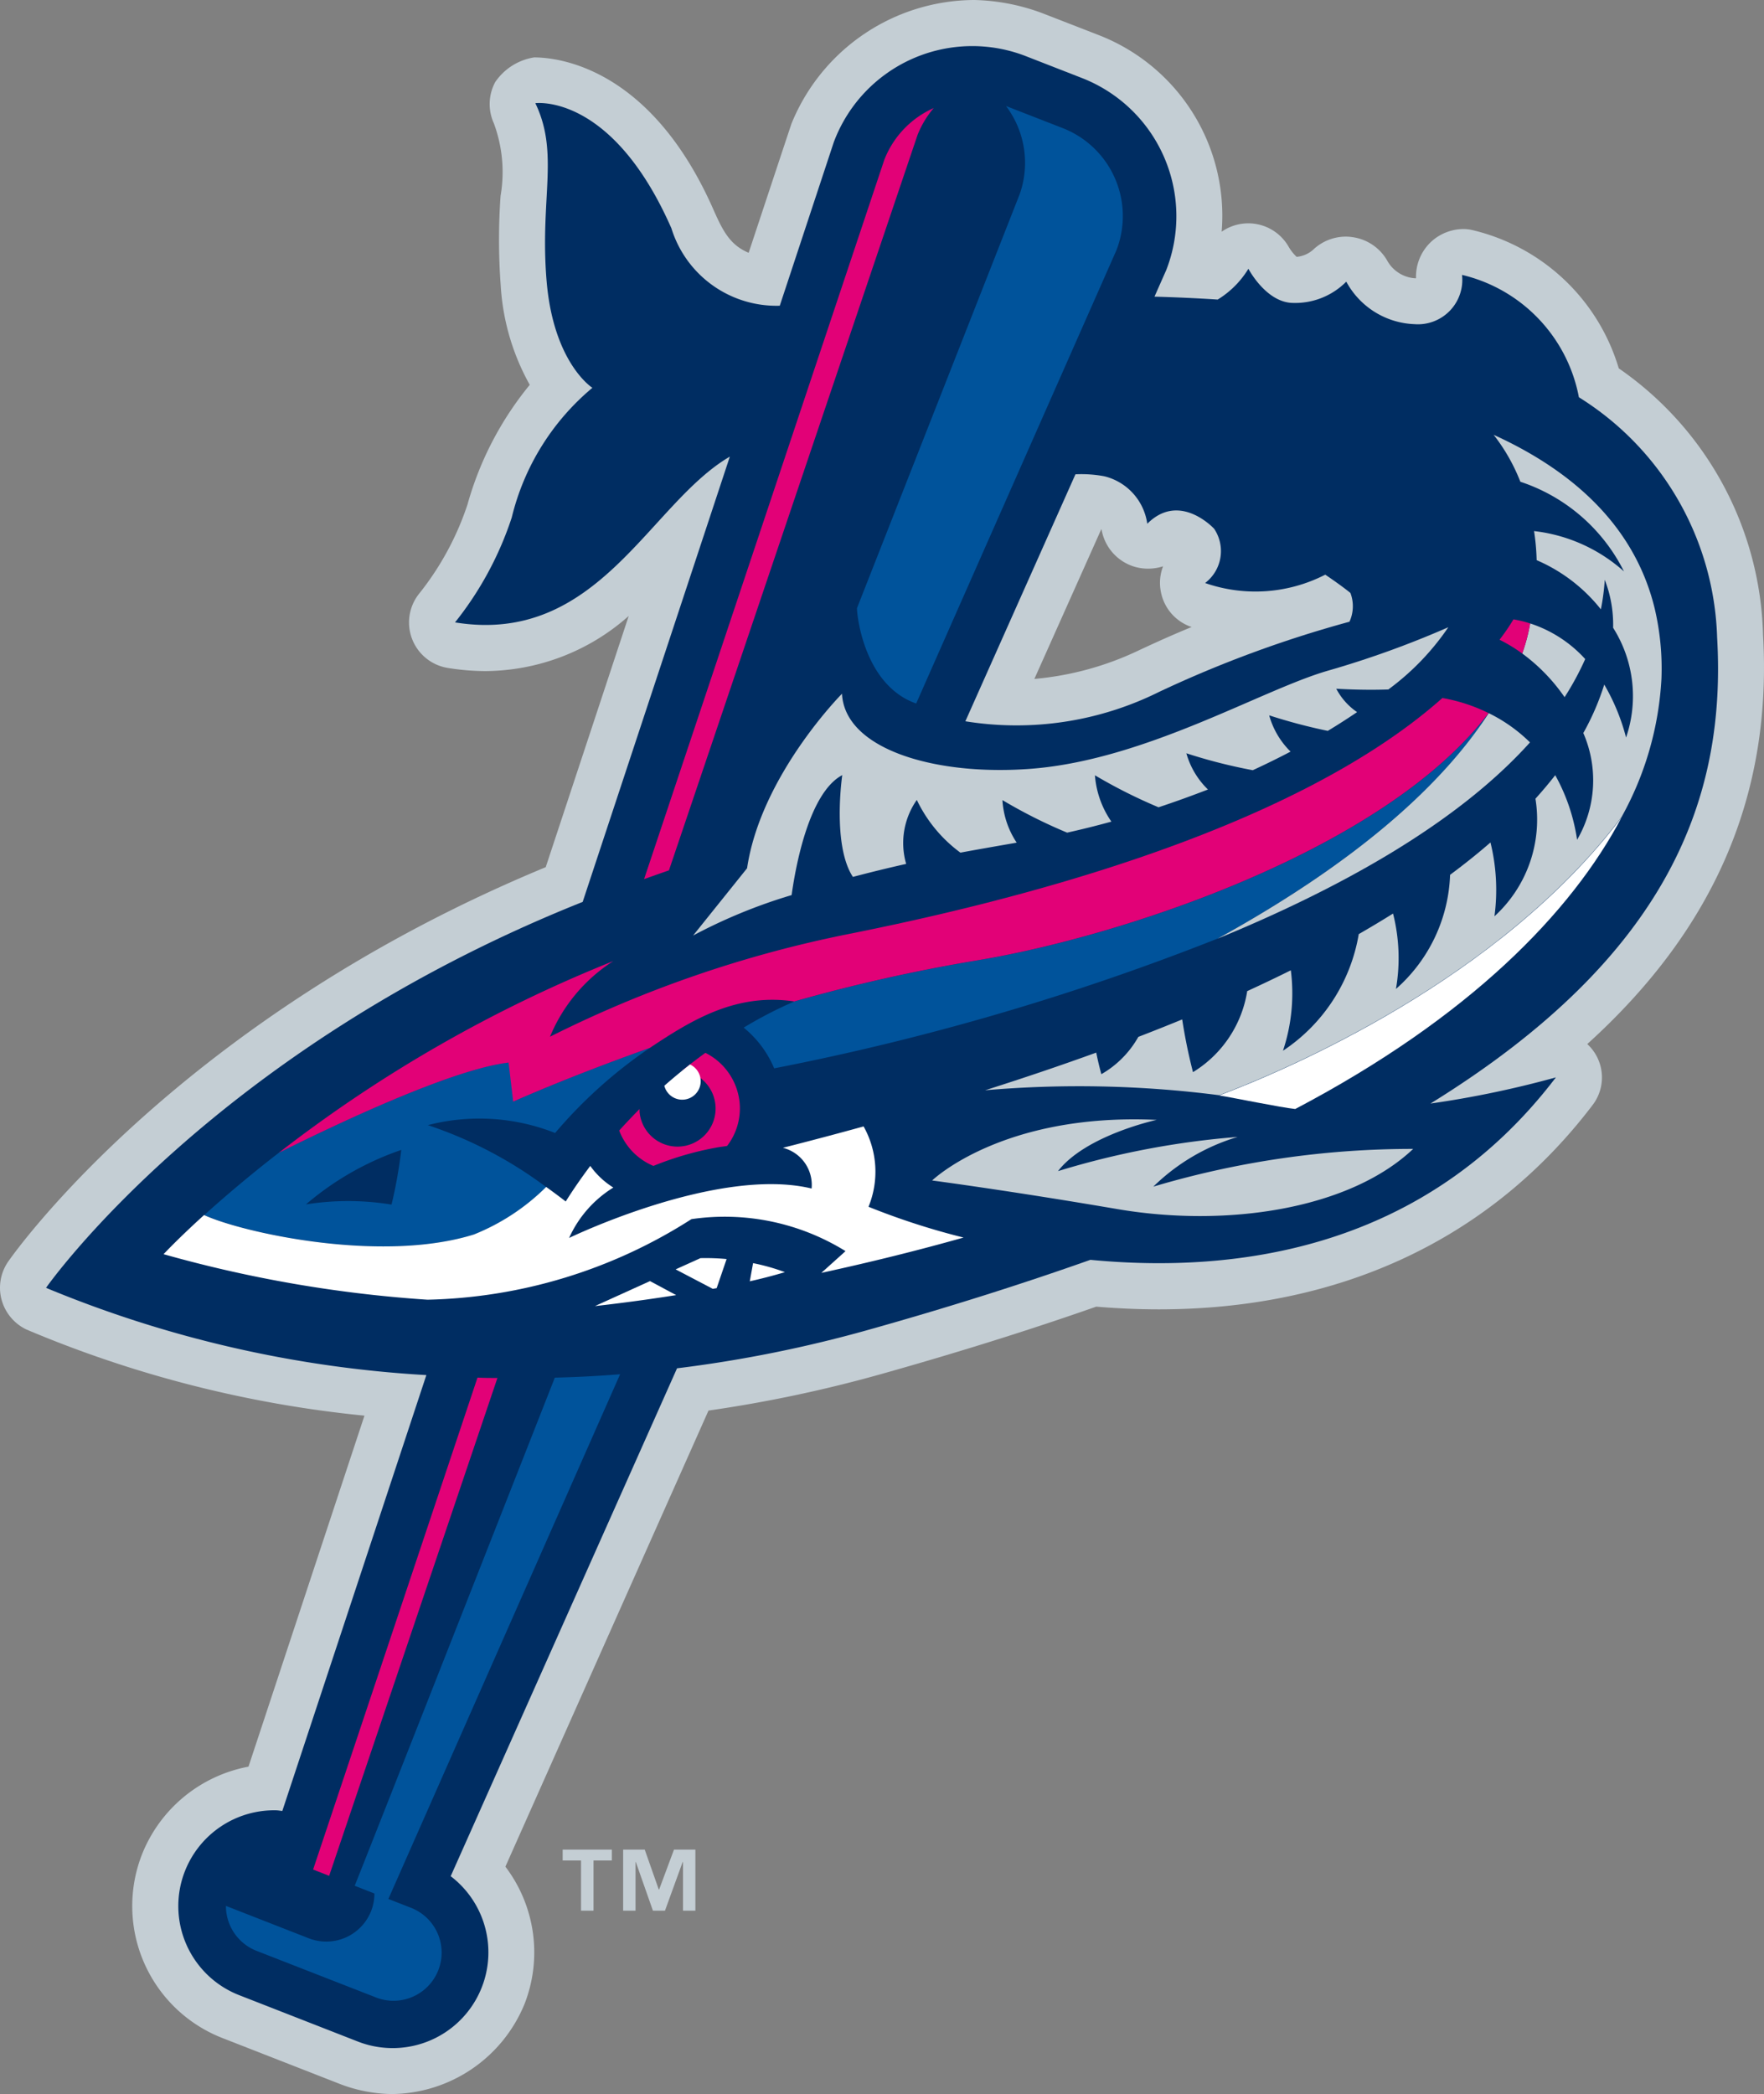 <svg xmlns="http://www.w3.org/2000/svg" viewBox="0 0 60.666 72.001"><rect x="0" y="0" width="60.666" height="72.001" fill="#808080" stroke="none"/><g data-name="Layer 2"><path d="M60.633 21.829a11.488 11.488 0 0 0-4.962-9.164 6.91 6.91 0 0 0-5.018-4.75 1.4 1.4 0 0 0-.336-.04 1.663 1.663 0 0 0-1.026.374 1.645 1.645 0 0 0-.593 1.3v.017a.315.315 0 0 1-.055 0 1.183 1.183 0 0 1-.943-.619 1.632 1.632 0 0 0-1.186-.793 1.482 1.482 0 0 0-.228-.018 1.636 1.636 0 0 0-1.135.459.987.987 0 0 1-.558.236 1.509 1.509 0 0 1-.271-.34 1.6 1.6 0 0 0-1.368-.812h-.026a1.6 1.6 0 0 0-.914.288A6.662 6.662 0 0 0 37.8 1.212L35.865.46A7.12 7.12 0 0 0 33.513 0a6.816 6.816 0 0 0-6.291 4.247c-.011.027-1.475 4.445-1.475 4.445-.629-.264-.878-.729-1.209-1.48-2.144-4.871-5.306-5.238-6.169-5.238a1.992 1.992 0 0 0-1.339.85 1.594 1.594 0 0 0-.047 1.413 4.824 4.824 0 0 1 .232 2.5 21.245 21.245 0 0 0 .004 3.063 7.955 7.955 0 0 0 1 3.432 11.246 11.246 0 0 0-2.142 4.116 9.887 9.887 0 0 1-1.647 3.045 1.584 1.584 0 0 0 .965 2.572 8.145 8.145 0 0 0 1.308.109 7.481 7.481 0 0 0 4.919-1.895l-2.854 8.637C6.27 34.989.577 42.954.284 43.374a1.581 1.581 0 0 0-.23 1.313 1.6 1.6 0 0 0 .853 1.025 39.9 39.9 0 0 0 11.627 2.963L8.546 60.743a4.915 4.915 0 0 0-3.664 3.02 4.871 4.871 0 0 0 2.769 6.312l4.073 1.592a5.172 5.172 0 0 0 1.719.333c.011 0-.012 0 0 0a4.983 4.983 0 0 0 4.6-3.106 4.873 4.873 0 0 0-.662-4.712L24.366 48.5a46.063 46.063 0 0 0 5.875-1.237q4.009-1.126 7.46-2.336c.695.058 1.413.093 2.15.093 6.264 0 11.422-2.428 14.914-7.017a1.559 1.559 0 0 0-.177-2.105c4.422-4.004 6.359-8.627 6.045-14.069zm-22.756-3.638a.5.5 0 0 1 .015.058A1.625 1.625 0 0 0 39 19.481a1.666 1.666 0 0 0 1-.01 1.569 1.569 0 0 0-.075.882 1.585 1.585 0 0 0 1.008 1.189l.05.016c-.6.246-1.2.514-1.81.8a10.479 10.479 0 0 1-3.6.986z" fill="#c4ced4"></path><path d="M59.054 21.921a10.086 10.086 0 0 0-4.754-8.262 5.344 5.344 0 0 0-4.019-4.207 1.527 1.527 0 0 1-1.633 1.694A2.784 2.784 0 0 1 46.3 9.684a2.475 2.475 0 0 1-1.9.729c-.888-.064-1.466-1.172-1.466-1.172a3.176 3.176 0 0 1-1.057 1.059c-.73-.048-1.456-.08-2.173-.1l.408-.922a5.1 5.1 0 0 0-2.892-6.591l-1.929-.752A5.084 5.084 0 0 0 28.7 4.823c-.011.025-.019.05-.028.074l-1.855 5.615a3.782 3.782 0 0 1-3.727-2.664c-2.052-4.662-4.679-4.3-4.679-4.3.833 1.732.15 3.276.387 6.11s1.575 3.676 1.575 3.676a8.383 8.383 0 0 0-2.773 4.458 11.538 11.538 0 0 1-1.951 3.608c4.928.8 6.676-4.084 9.451-5.7l-5.061 15.31C7.288 36.1 1.583 44.28 1.583 44.28a40.02 40.02 0 0 0 13.08 3L9.709 62.267c-.072-.008-.142-.021-.214-.023a3.3 3.3 0 0 0-3.136 2.094A3.287 3.287 0 0 0 8.226 68.6l4.074 1.592a3.292 3.292 0 0 0 3.2-5.682l7.784-17.463a44.323 44.323 0 0 0 6.531-1.309c2.813-.788 5.365-1.6 7.685-2.421 5.036.484 11.509-.36 16.009-6.273a34.5 34.5 0 0 1-4.314.9c8.289-5.121 10.169-10.612 9.859-16.023zm-21.07-5.544a1.961 1.961 0 0 1 1.472 1.632c1.116-1.122 2.3.172 2.3.172a1.378 1.378 0 0 1-.311 1.865 5.26 5.26 0 0 0 4.132-.287c.569.383.865.628.865.628a1.285 1.285 0 0 1-.032.99 39.968 39.968 0 0 0-6.548 2.413A11.017 11.017 0 0 1 33.2 24.8l3.786-8.492a4.26 4.26 0 0 1 .998.069z" fill="#002d62"></path><path d="M31.555 4.641a3.276 3.276 0 0 1 .557-.926 3.232 3.232 0 0 0-1.7 1.78l-8.261 24.731c.284-.1.564-.2.855-.3zm-20.787 59.64l.552.216 5.787-17.118c-.23 0-.46 0-.685-.013z" fill="#e20177"></path><path d="M36.55 4.406l-1.932-.753-.018-.005a3.244 3.244 0 0 1 .473 3.016l-5.6 14.246c-.006.234.242 2.647 2.035 3.279l6.885-15.58a3.245 3.245 0 0 0-1.843-4.203zM51.2 24.519c-3.592 4.721-12.645 7.684-17.58 8.5a58 58 0 0 0-6.3 1.414c.046-.02-.035.016 0 0a14.431 14.431 0 0 0-1.744.9 3.6 3.6 0 0 1 1.049 1.4 86.314 86.314 0 0 0 15.254-4.463c4.949-2.732 7.782-5.381 9.326-7.754zM17.5 36.527c-1.924.227-5.834 2.069-7.89 3.093a44.677 44.677 0 0 0-2.585 2.157c1.308.6 6.087 1.667 9.282.668a7.463 7.463 0 0 0 2.479-1.628 14.341 14.341 0 0 0-4.072-2.131 7.079 7.079 0 0 1 4.377.27 16.187 16.187 0 0 1 3.271-2.934c-2.853 1.012-4.7 1.848-4.7 1.848zm-4.032 4.891a9.294 9.294 0 0 0-2.946-.007 10.023 10.023 0 0 1 3.278-1.873 15.956 15.956 0 0 1-.335 1.88z" fill="#00539b"></path><path d="M52.618 25.526a5.381 5.381 0 0 0-1.418-1.005c-1.544 2.373-4.376 5.022-9.327 7.754 4.181-1.716 8.227-3.946 10.745-6.749zm.006-4.09a6.25 6.25 0 0 1-.273 1.032l-.029-.02a6.288 6.288 0 0 1 1.486 1.523 9.811 9.811 0 0 0 .709-1.31 4.382 4.382 0 0 0-1.893-1.225z" fill="#c4ced4"></path><path d="M56.905 20.915c-.486-1.993-1.871-4.295-5.537-5.965a6.393 6.393 0 0 1 .919 1.614 6.131 6.131 0 0 1 3.563 3.083 5.585 5.585 0 0 0-3.092-1.387 7.677 7.677 0 0 1 .089 1 5.676 5.676 0 0 1 2.209 1.691 7.626 7.626 0 0 0 .133-1.016 4.24 4.24 0 0 1 .288 1.65 4.388 4.388 0 0 1 .445 3.773 7.147 7.147 0 0 0-.75-1.82 8.739 8.739 0 0 1-.72 1.666 4.062 4.062 0 0 1-.214 3.671 6.508 6.508 0 0 0-.752-2.222c-.206.265-.433.535-.68.809a4.5 4.5 0 0 1-1.41 4.043 6.841 6.841 0 0 0-.137-2.539q-.631.551-1.389 1.113a5.478 5.478 0 0 1-1.862 3.925 6.211 6.211 0 0 0-.1-2.593c-.375.235-.767.47-1.179.707a6.008 6.008 0 0 1-2.606 4.01 6.239 6.239 0 0 0 .27-2.766q-.718.357-1.5.716a4 4 0 0 1-1.865 2.786 18.482 18.482 0 0 1-.371-1.813q-.73.3-1.508.6a3.4 3.4 0 0 1-1.272 1.283 10.544 10.544 0 0 1-.176-.742q-1.79.65-3.823 1.295a37.719 37.719 0 0 1 8.049.17c2.3-.867 9.629-3.965 13.843-9.57a10.991 10.991 0 0 0 1.369-4.75 9.006 9.006 0 0 0-.234-2.422z" fill="#c4ced4"></path><path d="M14.1 65.583l-.743-.291 7.969-18.041c-.765.061-1.511.1-2.245.117 0 0-6.844 17.407-6.884 17.471l.679.266a1.64 1.64 0 0 1-.112.6 1.657 1.657 0 0 1-2.144.94l-2.85-1.114a1.658 1.658 0 0 0 1.052 1.545l4.078 1.591a1.655 1.655 0 1 0 1.2-3.084z" fill="#00539b"></path><path d="M45.956 23.681s.885.059 1.791.025a8.769 8.769 0 0 0 2.063-2.14 33.062 33.062 0 0 1-4.129 1.491c-2.275.65-6.266 3.068-10.213 3.375-3.266.257-6.414-.654-6.511-2.579 0 0-2.791 2.808-3.264 6l-1.857 2.314a18.281 18.281 0 0 1 3.389-1.391c.115-.84.564-3.5 1.741-4.125 0 0-.353 2.4.366 3.5.563-.148 1.174-.3 1.832-.447a2.581 2.581 0 0 1 .366-2.2 4.842 4.842 0 0 0 1.5 1.813c.55-.105 1.867-.331 1.935-.344a2.948 2.948 0 0 1-.49-1.463 17.4 17.4 0 0 0 2.225 1.119q.779-.174 1.522-.379a3.22 3.22 0 0 1-.566-1.593 17.847 17.847 0 0 0 2.187 1.1c.584-.193 1.152-.4 1.7-.611A2.791 2.791 0 0 1 40.8 25.9a18.082 18.082 0 0 0 2.284.582 27.68 27.68 0 0 0 1.3-.639 2.8 2.8 0 0 1-.735-1.247 19.085 19.085 0 0 0 2.015.534c.357-.215.689-.43 1.008-.645a2.225 2.225 0 0 1-.716-.804zM39.665 40.8c-.05 0 .05.006 0 0a7.005 7.005 0 0 1 2.9-1.709 28.738 28.738 0 0 0-6.179 1.176c.957-1.238 3.395-1.762 3.395-1.762-5.319-.248-7.724 2.084-7.724 2.084s2.616.343 6.374.984 7.977.008 10.17-2.07a31.233 31.233 0 0 0-8.936 1.297z" fill="#c4ced4"></path><path d="M26.993 43.741a7.053 7.053 0 0 0-1.094-.31l-.113.624a17.49 17.49 0 0 0 1.207-.314zm-6.531 1.166s1.26-.134 2.792-.377l-.9-.482zm4.185-.617l.342-1a7.928 7.928 0 0 0-.9-.031l-.853.386 1.278.67c.044-.009.086-.015.133-.025z" fill="#fff"></path><path d="M25.007 39.4a2.12 2.12 0 0 0 .431-1.468 2.144 2.144 0 0 0-1.179-1.732c-.261.19-.529.393-.8.614a1.31 1.31 0 1 1-1.464 1.412v-.093c-.233.233-.465.48-.7.738a2.141 2.141 0 0 0 1.177 1.217 10.943 10.943 0 0 1 2.282-.651c.091-.012.168-.02.253-.037z" fill="#e20177"></path><path d="M23.73 36.6c-.288.225-.584.469-.883.732a.635.635 0 1 0 .883-.732zm5.97 2.13q-1.341.371-2.775.735a1.315 1.315 0 0 1 .987 1.4c-3.23-.776-8.34 1.7-8.34 1.7a3.935 3.935 0 0 1 1.521-1.733 2.788 2.788 0 0 1-.793-.744c-.29.387-.573.791-.844 1.223 0 0-.255-.2-.672-.5a7.463 7.463 0 0 1-2.484 1.634c-3.2 1-7.975-.065-9.282-.668-.909.825-1.392 1.346-1.392 1.346a44.052 44.052 0 0 0 9.077 1.565 17.517 17.517 0 0 0 9.076-2.77 7.89 7.89 0 0 1 5.3 1.1l-.832.748q2.58-.562 4.891-1.215a24.746 24.746 0 0 1-3.269-1.058 3.182 3.182 0 0 0-.169-2.763z" fill="#fff"></path><path d="M27.314 34.433a58 58 0 0 1 6.3-1.414c4.935-.816 13.988-3.779 17.58-8.5A5.821 5.821 0 0 0 49.606 24c-5.33 4.735-15.39 7.113-20.464 8.123a40.565 40.565 0 0 0-10.227 3.523 5.64 5.64 0 0 1 2.176-2.6 47.568 47.568 0 0 0-11.5 6.589c2.052-1.023 5.975-2.874 7.9-3.1l.158 1.343s1.851-.836 4.7-1.848c1.446-.964 2.968-1.895 4.965-1.597z" fill="#e20177"></path><path d="M41.928 37.665c.435.068 2.148.42 2.617.466 5.98-3.145 9.5-6.751 11.233-10.045v.006c-4.221 5.608-11.554 8.708-13.85 9.573z" fill="#fff"></path><path d="M52.624 21.436a4.049 4.049 0 0 0-.575-.14 6.957 6.957 0 0 1-.479.7 5.322 5.322 0 0 1 .781.475 6.276 6.276 0 0 0 .273-1.035z" fill="#e20177"></path><path fill="#c4ced4" d="M22.668 64.968h-.012l-.483-1.372h-.743v2.1h.426v-1.673h.011l.588 1.673h.414l.608-1.673h.012v1.673h.426v-2.1h-.736l-.511 1.372zm-3.317-.998h.631v1.726h.43V63.97h.631v-.374h-1.692v.374z"></path></g></svg>